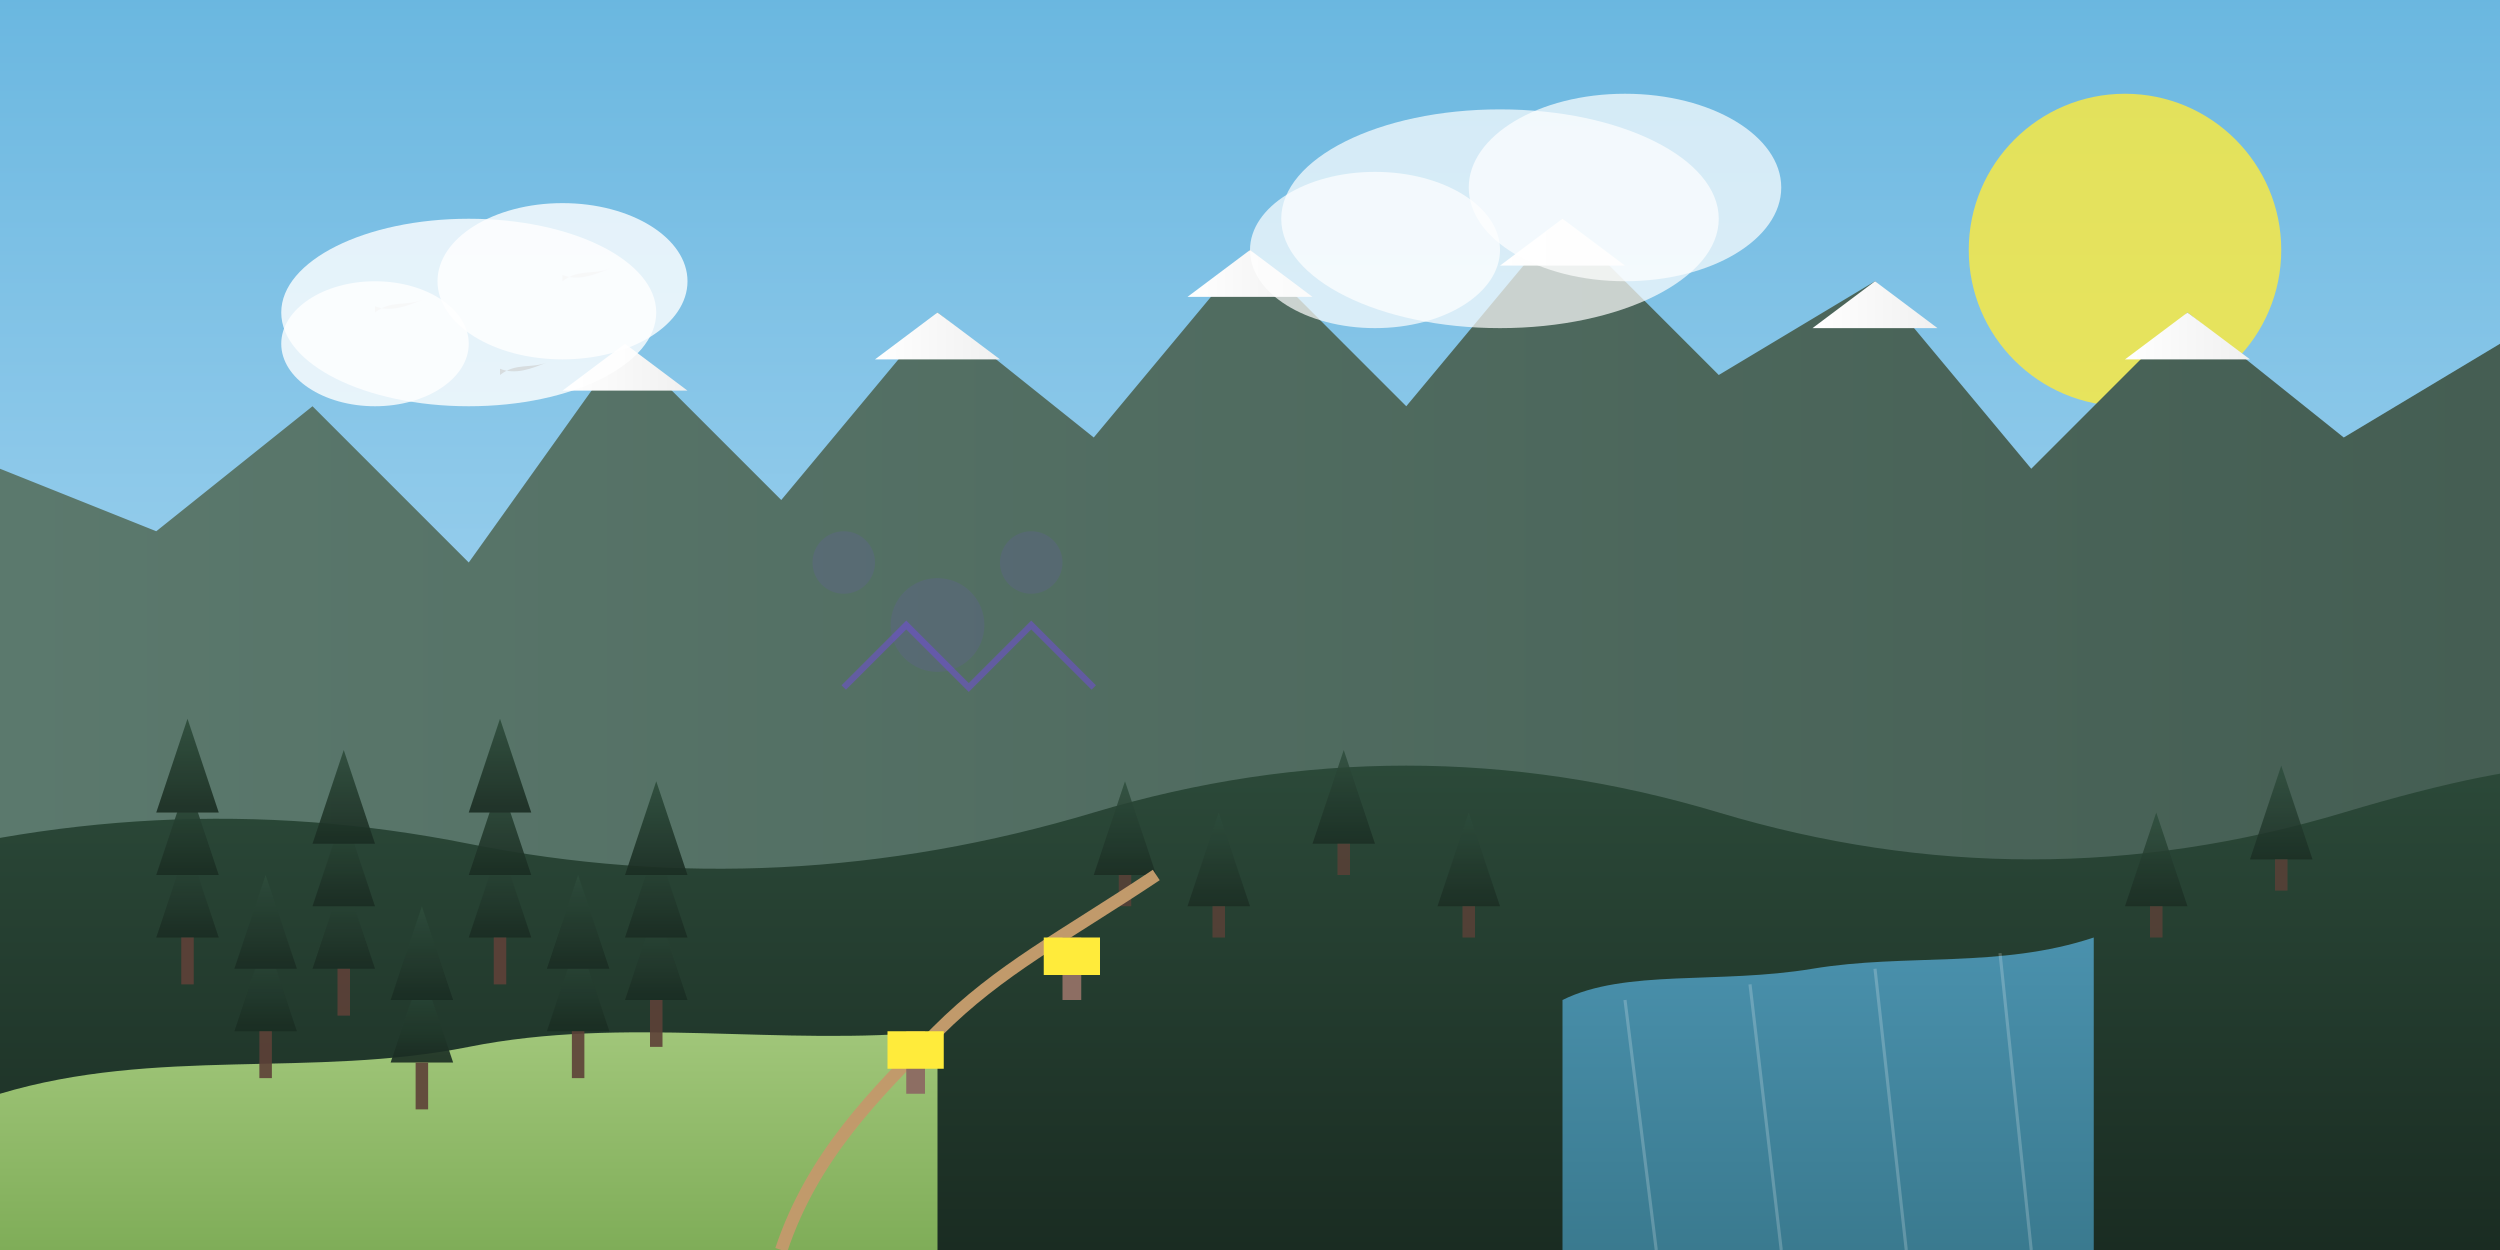 <svg xmlns="http://www.w3.org/2000/svg" width="800" height="400" viewBox="0 0 800 400">
  <rect x="0" y="0" width="800" height="400" fill="#333333" stroke="none"/>
  <defs>
    <linearGradient id="sky-gradient" x1="0%" y1="0%" x2="0%" y2="100%">
      <stop offset="0%" style="stop-color:#6ab7e0;stop-opacity:1" />
      <stop offset="100%" style="stop-color:#c5e5f9;stop-opacity:1" />
    </linearGradient>
    
    <linearGradient id="mountain-gradient" x1="0%" y1="0%" x2="100%" y2="0%">
      <stop offset="0%" style="stop-color:#5d7b6f;stop-opacity:1" />
      <stop offset="100%" style="stop-color:#435c51;stop-opacity:1" />
    </linearGradient>
    
    <linearGradient id="mountain-snow" x1="0%" y1="0%" x2="100%" y2="0%">
      <stop offset="0%" style="stop-color:#ffffff;stop-opacity:1" />
      <stop offset="100%" style="stop-color:#f0f0f0;stop-opacity:1" />
    </linearGradient>
    
    <linearGradient id="forest-gradient" x1="0%" y1="0%" x2="0%" y2="100%">
      <stop offset="0%" style="stop-color:#2d4c3b;stop-opacity:1" />
      <stop offset="100%" style="stop-color:#1a2c22;stop-opacity:1" />
    </linearGradient>
    
    <linearGradient id="water-gradient" x1="0%" y1="0%" x2="0%" y2="100%">
      <stop offset="0%" style="stop-color:#4a91ad;stop-opacity:1" />
      <stop offset="100%" style="stop-color:#3a7a8f;stop-opacity:1" />
    </linearGradient>
    
    <linearGradient id="meadow-gradient" x1="0%" y1="0%" x2="0%" y2="100%">
      <stop offset="0%" style="stop-color:#a3c87c;stop-opacity:1" />
      <stop offset="100%" style="stop-color:#7fad58;stop-opacity:1" />
    </linearGradient>
  </defs>
  
  <!-- Sky -->
  <rect width="800" height="400" fill="url(#sky-gradient)" />
  
  <!-- Sun -->
  <circle cx="680" cy="80" r="50" fill="#ffeb3b" fill-opacity="0.8" />
  
  <!-- Distant mountains with snow caps (Krkonoše/Giant Mountains) -->
  <path d="M-50,180 L0,150 L50,170 L100,130 L150,180 L200,110 L250,160 L300,100 L350,140 L400,80 L450,130 L500,70 L550,120 L600,90 L650,150 L700,100 L750,140 L800,110 L850,150 L850,400 L-50,400 Z" fill="url(#mountain-gradient)" />
  
  <!-- Snow caps -->
  <path d="M400,80 L380,95 L420,95" fill="url(#mountain-snow)" />
  <path d="M500,70 L480,85 L520,85" fill="url(#mountain-snow)" />
  <path d="M600,90 L580,105 L620,105" fill="url(#mountain-snow)" />
  <path d="M700,100 L680,115 L720,115" fill="url(#mountain-snow)" />
  <path d="M300,100 L280,115 L320,115" fill="url(#mountain-snow)" />
  <path d="M200,110 L180,125 L220,125" fill="url(#mountain-snow)" />
  
  <!-- Forest-covered hills -->
  <path d="M-50,280 Q50,250 150,270 Q250,290 350,260 Q450,230 550,260 Q650,290 750,260 Q850,230 850,260 L850,400 L-50,400 Z" fill="url(#forest-gradient)" />
  
  <!-- Lake (mountain lake) -->
  <path d="M500,320 C520,310 550,315 580,310 C610,305 640,310 670,300 L670,400 L500,400 Z" fill="url(#water-gradient)" />
  
  <!-- Lake reflections -->
  <path d="M520,320 L530,400" stroke="#ffffff" stroke-width="1" stroke-opacity="0.2" />
  <path d="M560,315 L570,400" stroke="#ffffff" stroke-width="1" stroke-opacity="0.2" />
  <path d="M600,310 L610,400" stroke="#ffffff" stroke-width="1" stroke-opacity="0.2" />
  <path d="M640,305 L650,400" stroke="#ffffff" stroke-width="1" stroke-opacity="0.2" />
  
  <!-- Meadows -->
  <path d="M0,350 C50,335 100,345 150,335 C200,325 250,335 300,330 L300,400 L0,400 Z" fill="url(#meadow-gradient)" />
  
  <!-- Pine trees (large forest) -->
  <g opacity="0.9">
    <!-- Row 1 -->
    <path d="M50,300 L70,300 L60,270 Z" fill="url(#forest-gradient)" />
    <path d="M50,280 L70,280 L60,250 Z" fill="url(#forest-gradient)" />
    <path d="M50,260 L70,260 L60,230 Z" fill="url(#forest-gradient)" />
    <rect x="58" y="300" width="4" height="15" fill="#5d4037" />
    
    <path d="M100,310 L120,310 L110,280 Z" fill="url(#forest-gradient)" />
    <path d="M100,290 L120,290 L110,260 Z" fill="url(#forest-gradient)" />
    <path d="M100,270 L120,270 L110,240 Z" fill="url(#forest-gradient)" />
    <rect x="108" y="310" width="4" height="15" fill="#5d4037" />
    
    <path d="M150,300 L170,300 L160,270 Z" fill="url(#forest-gradient)" />
    <path d="M150,280 L170,280 L160,250 Z" fill="url(#forest-gradient)" />
    <path d="M150,260 L170,260 L160,230 Z" fill="url(#forest-gradient)" />
    <rect x="158" y="300" width="4" height="15" fill="#5d4037" />
    
    <path d="M200,320 L220,320 L210,290 Z" fill="url(#forest-gradient)" />
    <path d="M200,300 L220,300 L210,270 Z" fill="url(#forest-gradient)" />
    <path d="M200,280 L220,280 L210,250 Z" fill="url(#forest-gradient)" />
    <rect x="208" y="320" width="4" height="15" fill="#5d4037" />
    
    <!-- Row 2 -->
    <path d="M75,330 L95,330 L85,300 Z" fill="url(#forest-gradient)" />
    <path d="M75,310 L95,310 L85,280 Z" fill="url(#forest-gradient)" />
    <rect x="83" y="330" width="4" height="15" fill="#5d4037" />
    
    <path d="M125,340 L145,340 L135,310 Z" fill="url(#forest-gradient)" />
    <path d="M125,320 L145,320 L135,290 Z" fill="url(#forest-gradient)" />
    <rect x="133" y="340" width="4" height="15" fill="#5d4037" />
    
    <path d="M175,330 L195,330 L185,300 Z" fill="url(#forest-gradient)" />
    <path d="M175,310 L195,310 L185,280 Z" fill="url(#forest-gradient)" />
    <rect x="183" y="330" width="4" height="15" fill="#5d4037" />
  </g>
  
  <!-- More distant trees across the mountain -->
  <g opacity="0.8">
    <path d="M350,280 L370,280 L360,250 Z" fill="url(#forest-gradient)" />
    <rect x="358" y="280" width="4" height="10" fill="#5d4037" />
    
    <path d="M380,290 L400,290 L390,260 Z" fill="url(#forest-gradient)" />
    <rect x="388" y="290" width="4" height="10" fill="#5d4037" />
    
    <path d="M420,270 L440,270 L430,240 Z" fill="url(#forest-gradient)" />
    <rect x="428" y="270" width="4" height="10" fill="#5d4037" />
    
    <path d="M460,290 L480,290 L470,260 Z" fill="url(#forest-gradient)" />
    <rect x="468" y="290" width="4" height="10" fill="#5d4037" />
    
    <path d="M680,290 L700,290 L690,260 Z" fill="url(#forest-gradient)" />
    <rect x="688" y="290" width="4" height="10" fill="#5d4037" />
    
    <path d="M720,275 L740,275 L730,245 Z" fill="url(#forest-gradient)" />
    <rect x="728" y="275" width="4" height="10" fill="#5d4037" />
  </g>
  
  <!-- Hiking trail -->
  <path d="M250,400 C260,370 280,350 300,330 C320,310 340,300 370,280" fill="none" stroke="#c19a6b" stroke-width="4" />
  
  <!-- Hiking signs -->
  <rect x="290" y="330" width="6" height="20" fill="#8d6e63" />
  <rect x="284" y="330" width="18" height="12" fill="#ffeb3b" />
  
  <rect x="340" y="300" width="6" height="20" fill="#8d6e63" />
  <rect x="334" y="300" width="18" height="12" fill="#ffeb3b" />
  
  <!-- Birds -->
  <path d="M120,100 C125,96 130,98 135,96 C130,98 125,100 120,98 Z" fill="#000000" fill-opacity="0.6" />
  <path d="M160,120 C165,116 170,118 175,116 C170,118 165,120 160,118 Z" fill="#000000" fill-opacity="0.6" />
  <path d="M180,90 C185,86 190,88 195,86 C190,88 185,90 180,88 Z" fill="#000000" fill-opacity="0.6" />
  
  <!-- Clouds -->
  <ellipse cx="150" cy="100" rx="60" ry="30" fill="#ffffff" fill-opacity="0.8" />
  <ellipse cx="180" cy="90" rx="40" ry="25" fill="#ffffff" fill-opacity="0.8" />
  <ellipse cx="120" cy="110" rx="30" ry="20" fill="#ffffff" fill-opacity="0.8" />
  
  <ellipse cx="480" cy="70" rx="70" ry="35" fill="#ffffff" fill-opacity="0.7" />
  <ellipse cx="520" cy="60" rx="50" ry="30" fill="#ffffff" fill-opacity="0.7" />
  <ellipse cx="440" cy="80" rx="40" ry="25" fill="#ffffff" fill-opacity="0.7" />
  
  <!-- Decorative Czech accent elements -->
  <circle cx="300" cy="200" r="15" fill="#7b42ff" fill-opacity="0.1" />
  <circle cx="330" cy="180" r="10" fill="#7b42ff" fill-opacity="0.1" />
  <circle cx="270" cy="180" r="10" fill="#7b42ff" fill-opacity="0.1" />
  <path d="M270,220 L290,200 L310,220 L330,200 L350,220" fill="none" stroke="#7b42ff" stroke-width="2" stroke-opacity="0.4" />
</svg>